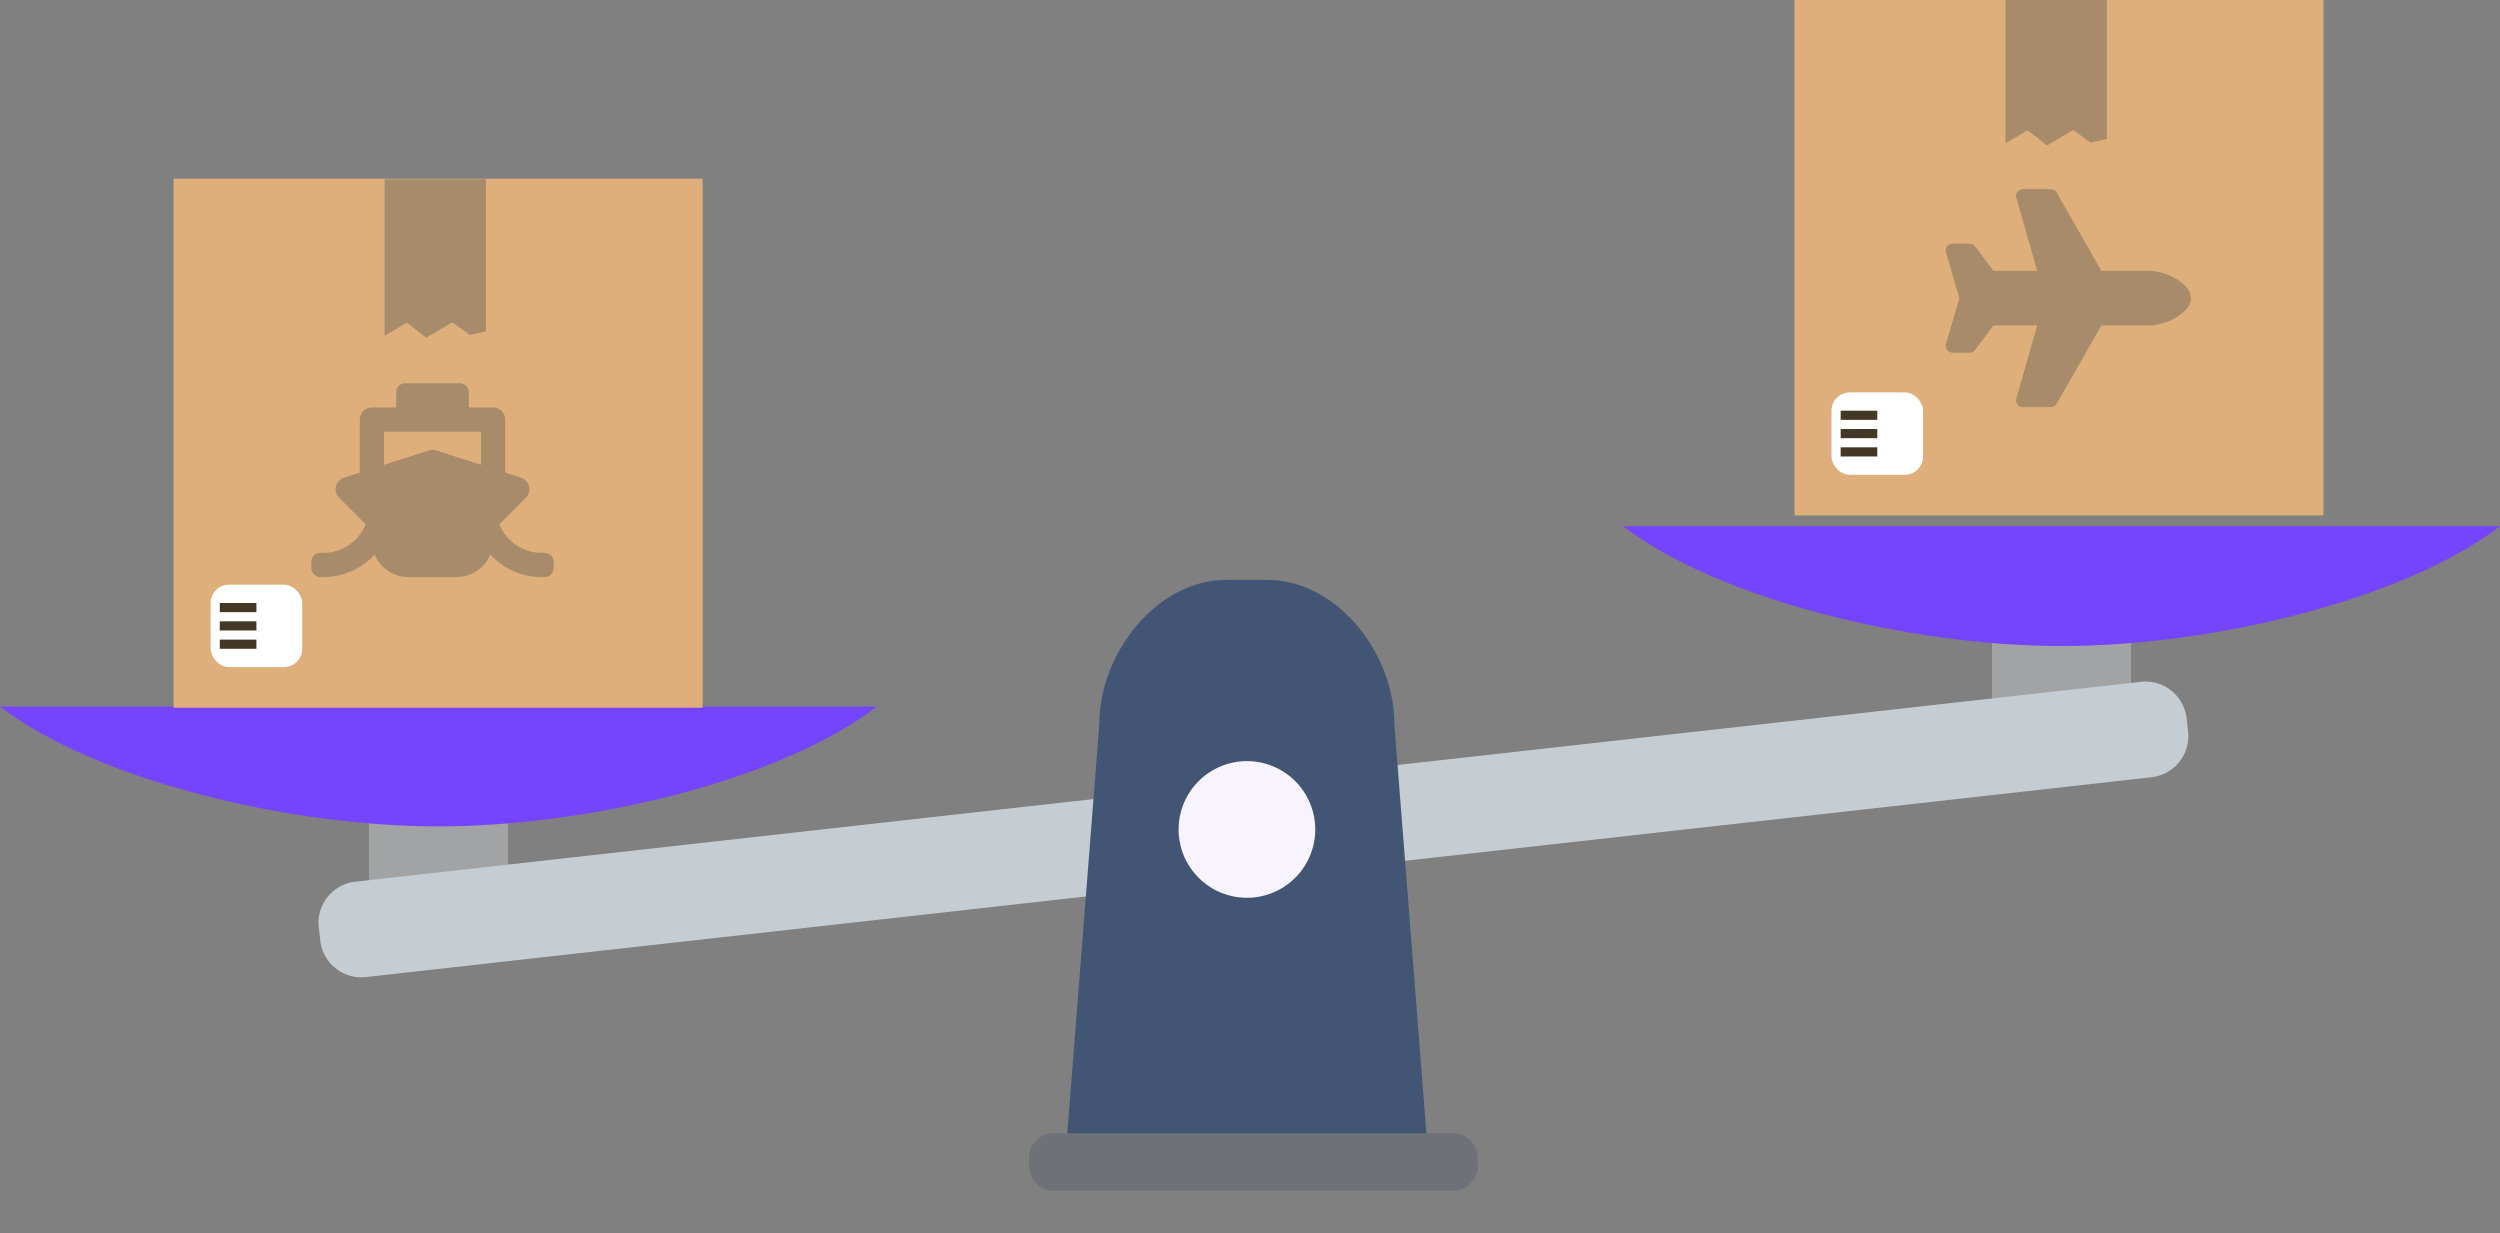 <?xml version="1.0" encoding="UTF-8"?> <svg xmlns="http://www.w3.org/2000/svg" xmlns:xlink="http://www.w3.org/1999/xlink" width="273" height="134.667" viewBox="0 0 273 134.667"><rect x="0" y="0" width="273" height="134.667" fill="#808080" stroke="none"/><defs><style>.a{fill:none;}.b{clip-path:url(#a);}.c{fill:#006738;}.d{fill:#c38728;}.e{fill:#a2a3a5;}.f{fill:#c5cdd3;}.g{fill:#7444fe;}.h{fill:#435574;}.i{fill:#f7f4ff;}.j{fill:#6e7278;}.k{fill:#deaf7b;}.l{fill:#a78b6b;}.m{fill:#fff;}.n{fill:#433826;}</style><clipPath id="a"><rect class="a" width="273" height="134.667"></rect></clipPath></defs><g class="b"><g class="b"><path class="c" d="M332.281,73.229" transform="translate(-125.346 -26.946)"></path><rect class="d" width="2.638" height="2.9" transform="matrix(0.288, -0.958, 0.958, 0.288, 206.228, 62.126)"></rect><rect class="e" width="15.18" height="16.879" transform="translate(40.288 83.703)"></rect><rect class="e" width="15.18" height="16.879" transform="translate(217.532 64.009)"></rect><path class="f" d="M256.681,131.382a4.521,4.521,0,0,0,3.991-5l-.161-1.42a4.522,4.522,0,0,0-5-4L60.533,142.789a4.519,4.519,0,0,0-3.991,5l.161,1.422a4.521,4.521,0,0,0,5,3.993Z" transform="translate(-21.733 -46.509)"></path><path class="g" d="M383.757,93.366c-10.526,8.066-31.482,13.087-47.878,13.087S298.527,101.432,288,93.366Z" transform="translate(-110.757 -35.906)"></path><path class="g" d="M95.757,125.366c-10.526,8.066-31.482,13.088-47.878,13.088S10.527,133.432,0,125.366Z" transform="translate(0 -48.212)"></path><path class="h" d="M189.1,165.557l3.669-46.914c0-7.693,6.231-15.772,13.909-15.757l4.4,0c7.69,0,13.925,8.075,13.908,15.753l3.678,46.924Z" transform="translate(-72.723 -39.565)"></path><path class="i" d="M209.131,142.513a7.46,7.46,0,1,0,7.46-7.459,7.461,7.461,0,0,0-7.46,7.459" transform="translate(-80.426 -51.938)"></path><path class="j" d="M228.888,207.355a2.707,2.707,0,0,0,2.707-2.708l0-.856a2.706,2.706,0,0,0-2.707-2.71H185.295a2.7,2.7,0,0,0-2.707,2.709v.857a2.706,2.706,0,0,0,2.708,2.708Z" transform="translate(-70.218 -77.33)"></path><rect class="k" width="57.77" height="57.77" transform="translate(18.957 19.514)"></rect><path class="l" d="M42.735,0V17.081l2.413-1.426L47.285,17.3l2.833-1.683L52.04,17l1.757-.4V0Z" transform="translate(-0.734 19.577)"></path><g transform="translate(23.365 64.239)"><rect class="m" width="10" height="9" rx="2" transform="translate(-0.364 -0.391)"></rect><rect class="n" width="8" transform="translate(0.636 2.609)"></rect><rect class="n" width="8" transform="translate(0.636 3.609)"></rect><rect class="n" width="4" height="1" transform="translate(0.636 1.609)"></rect><rect class="n" width="4" height="1" transform="translate(0.636 3.609)"></rect><rect class="n" width="4" height="1" transform="translate(0.636 5.609)"></rect></g><g transform="translate(177 -21)"><rect class="k" width="57.77" height="57.77" transform="translate(18.957 19.514)"></rect><path class="l" d="M42.735,0V17.081l2.413-1.426L47.285,17.3l2.833-1.683L52.04,17l1.757-.4V0Z" transform="translate(-0.734 19.577)"></path></g><g transform="translate(200.365 43.239)"><rect class="m" width="10" height="9" rx="2" transform="translate(-0.364 -0.391)"></rect><rect class="n" width="8" transform="translate(0.636 2.609)"></rect><rect class="n" width="8" transform="translate(0.636 3.609)"></rect><rect class="n" width="4" height="1" transform="translate(0.636 1.609)"></rect><rect class="n" width="4" height="1" transform="translate(0.636 3.609)"></rect><rect class="n" width="4" height="1" transform="translate(0.636 5.609)"></rect></g></g></g><path class="l" d="M22.315,8.926H17L12.116.375A.744.744,0,0,0,11.469,0H8.424a.744.744,0,0,0-.715.948L9.989,8.926H5.207L3.2,6.248a.744.744,0,0,0-.6-.3H.744a.744.744,0,0,0-.722.924L1.488,11.9.023,16.928a.744.744,0,0,0,.722.924H2.6a.743.743,0,0,0,.6-.3l2.008-2.678H9.989L7.709,22.854a.744.744,0,0,0,.715.948h3.045a.744.744,0,0,0,.646-.375L17,14.877h5.313c1.643,0,4.463-1.332,4.463-2.975S23.958,8.926,22.315,8.926Z" transform="translate(212.476 20.656)"></path><path class="l" d="M20.53,15.4l2.894-2.894a1.324,1.324,0,0,0-.531-2.195L21.166,9.76V3.969a1.323,1.323,0,0,0-1.323-1.323H17.2V.992A.992.992,0,0,0,16.205,0H10.252A.992.992,0,0,0,9.26.992V2.646H6.614A1.323,1.323,0,0,0,5.291,3.969V9.76l-1.728.555a1.324,1.324,0,0,0-.531,2.195L5.927,15.4A4.994,4.994,0,0,1,.992,18.52.992.992,0,0,0,0,19.512v.661a.992.992,0,0,0,.992.992A7.625,7.625,0,0,0,6.914,18.71a3.975,3.975,0,0,0,3.669,2.455h5.291a3.975,3.975,0,0,0,3.669-2.455,7.625,7.625,0,0,0,5.922,2.455.992.992,0,0,0,.992-.992v-.661a.992.992,0,0,0-.992-.992A5,5,0,0,1,20.53,15.4ZM7.937,5.291H18.52V8.91L13.633,7.339a1.323,1.323,0,0,0-.81,0L7.937,8.91Z" transform="translate(34 41.848)"></path></svg> 